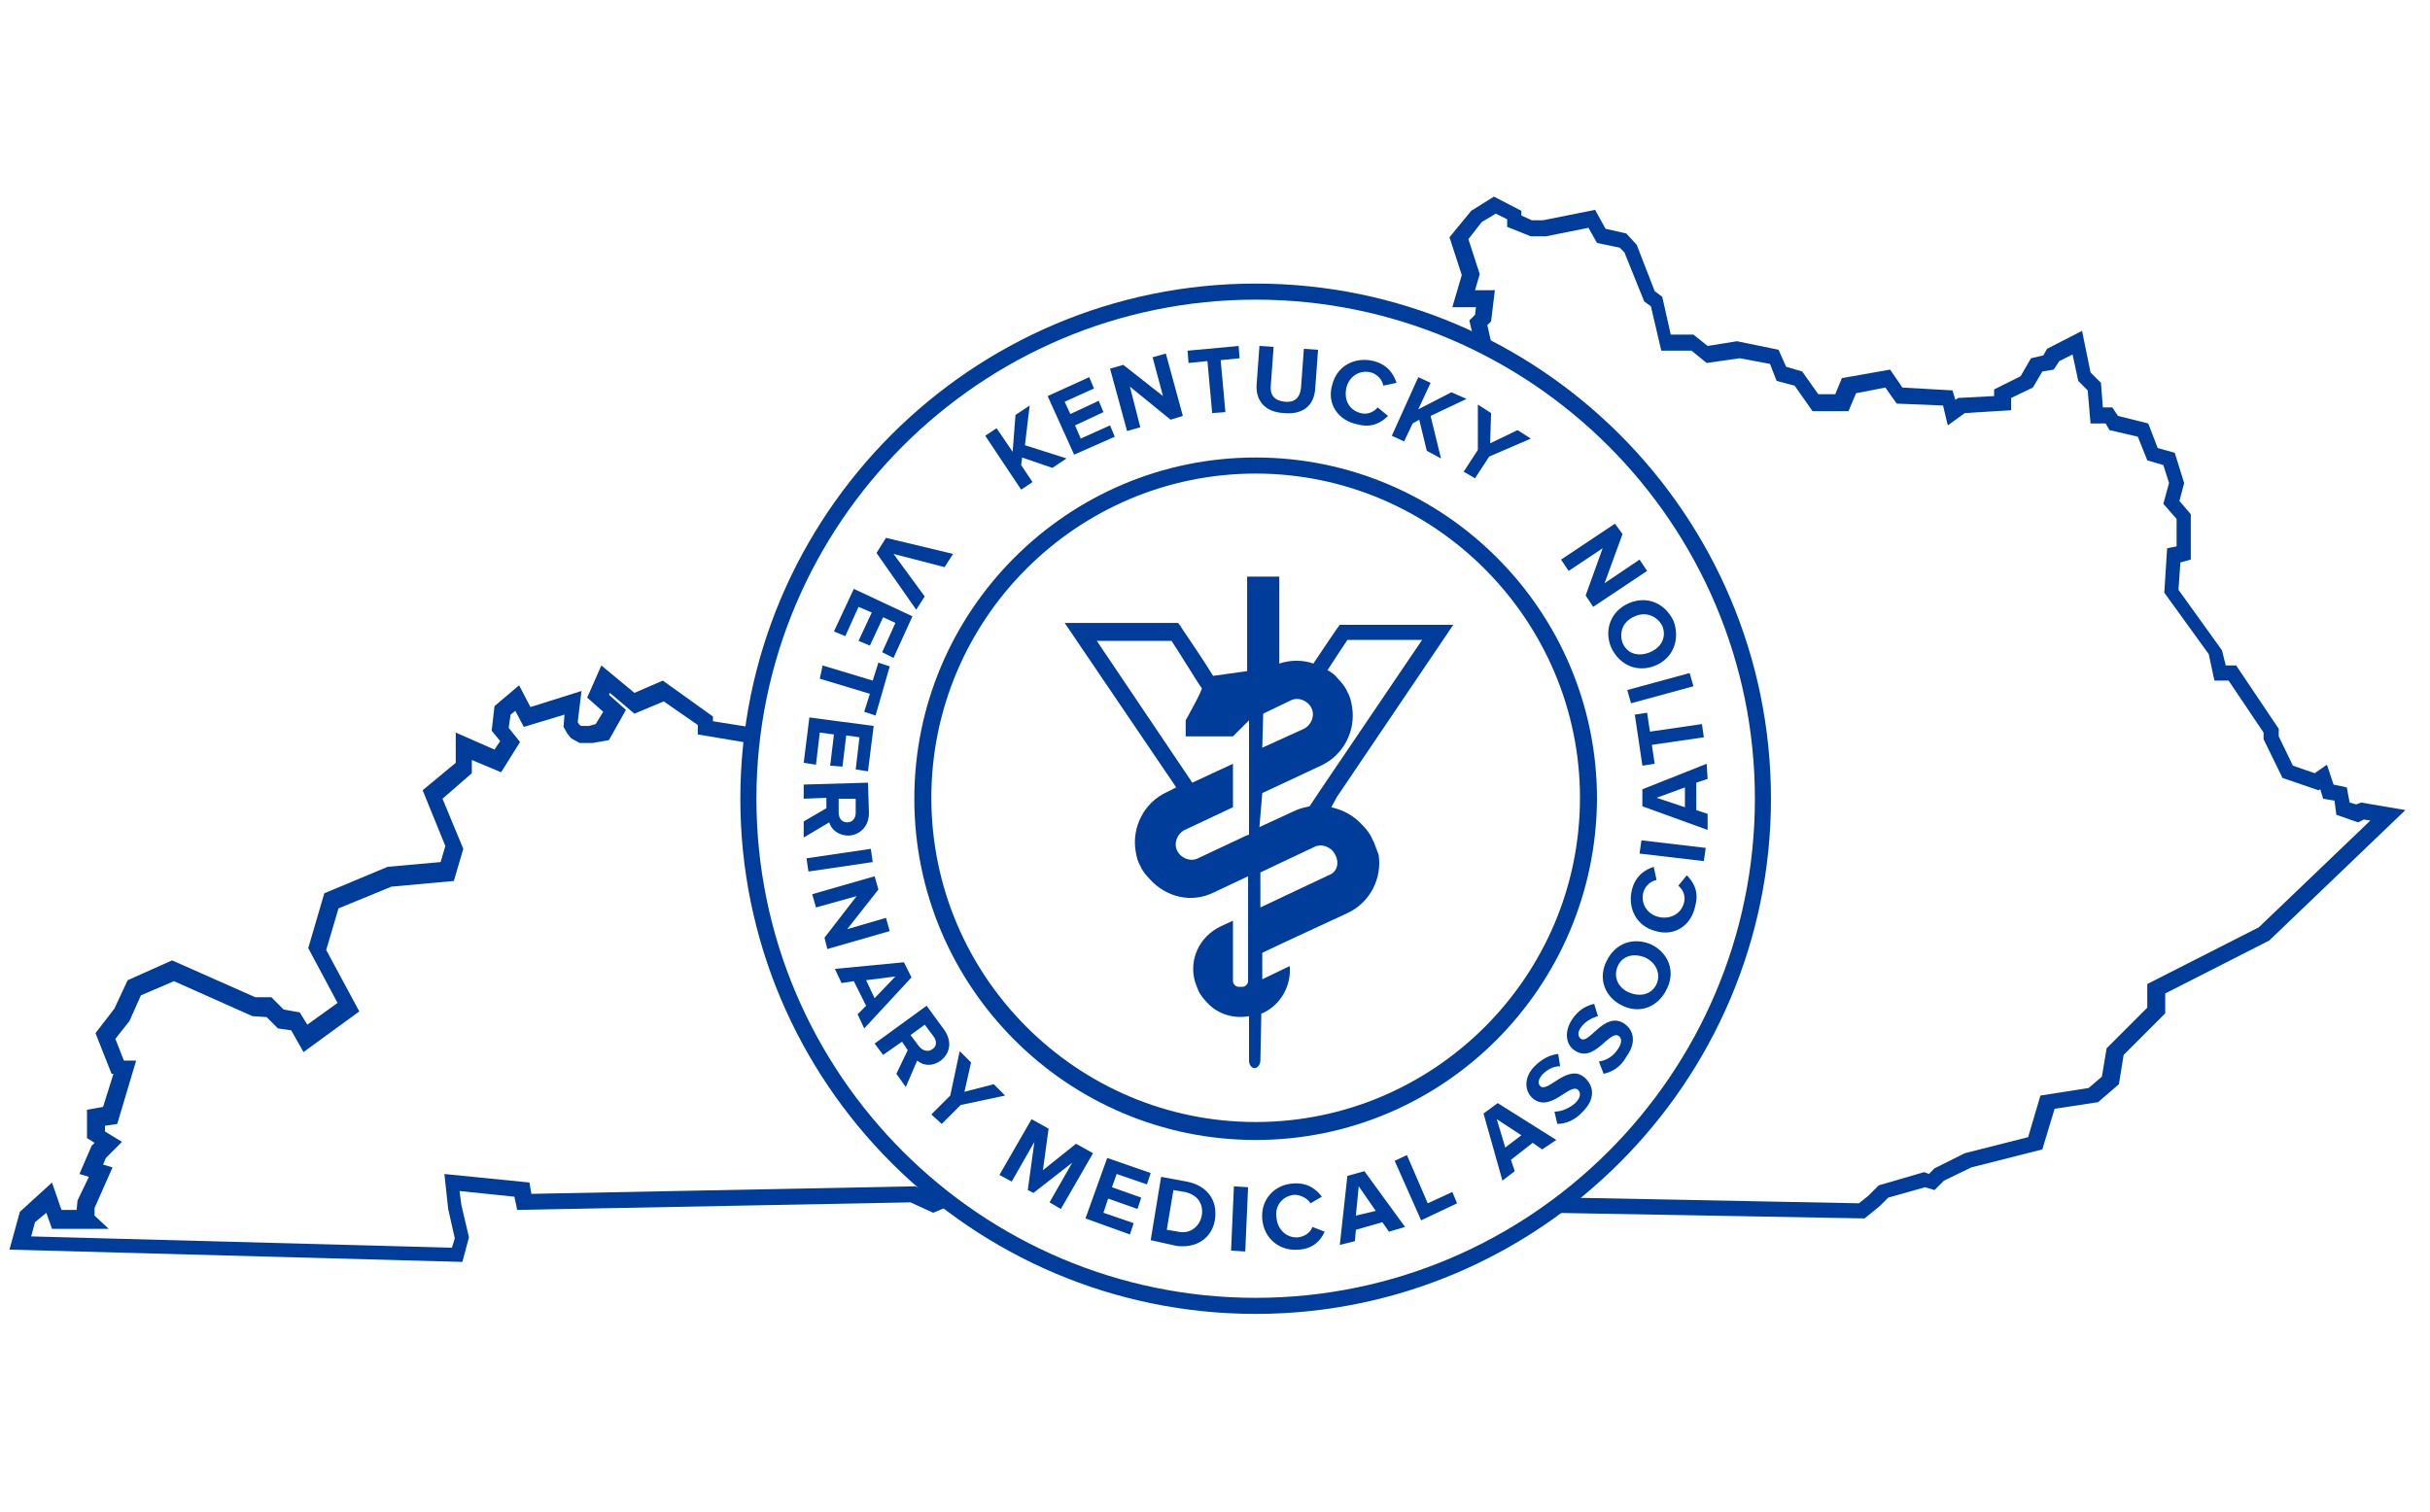 <svg xmlns="http://www.w3.org/2000/svg" xmlns:xlink="http://www.w3.org/1999/xlink" id="Layer_1" x="0px" y="0px" viewBox="0 0 257 160" style="enable-background:new 0 0 257 160;" xml:space="preserve"><style type="text/css">	.st0{fill:#003D9A;}</style><g>	<g>		<path class="st0" d="M145.1,88.7c-0.2-0.5-0.6-1-1-1.4c-0.9-1-2-1.6-3.3-1.9l0.6-1.1l12.3-18.2h-12l-0.3,0.4c0,0-1.1,1.6-2.5,3.7   c-1.1-0.4-2.4-0.4-3.6,0V61h-3.4v1.2V71l-3.6,0.5c-1.8-2.9-3.4-5.1-3.4-5.2l-0.3-0.4h-12l11.8,17.4l-1,0.5   c-2.4,1.1-3.7,3.7-3.3,6.2c0.1,0.6,0.2,1.1,0.5,1.6c0.2,0.5,0.6,1,1,1.4c1.7,1.9,4.4,2.6,6.8,1.4l3.6-1.7V96v0.4v4.6v2.8l0,0   c0,0.3-0.3,0.6-0.6,0.6H131c-0.3,0-0.6-0.3-0.6-0.6v-0.1V102v-4.6l-1.3,0.6c-2.3,1.1-3.4,3.6-2.7,5.9c0.1,0.3,0.2,0.5,0.3,0.8   c0.2,0.5,0.6,1,1,1.4c1.1,1.2,2.8,1.7,4.4,1.4v4.7c0,0.5,0.3,0.8,0.6,0.8l0,0c0.3,0,0.6-0.4,0.6-0.8l0.1-5h0.1c2-0.9,3.1-3,2.9-5   l-2.9,1.4v-2.8l2.1-1l6.9-3.2c2.4-1.1,3.7-3.7,3.3-6.2C145.5,89.7,145.4,89.2,145.1,88.7z M132.1,78.5V80v4.6v2.3v1.4l-0.3,0.1   l-5.1,2.4c-0.8,0.4-1.8,0-2.2-0.8c-0.4-0.8,0-1.8,0.8-2.2l5.1-2.4l0,0v-4.6l-4.3,2l-10.1-15h7.9c0.5,0.7,3,4.8,3.2,5   c0.1,0.2-1.7,3.4-1.7,3.4v1.7h5l1.7-1.7V78.5z M133.6,75.5l2.9-1.4c0.8-0.4,1.8,0,2.2,0.8s0,1.8-0.8,2.2l-4.4,2L133.6,75.5z    M133.5,83.9l6.2-2.9c2.4-1.1,3.7-3.7,3.3-6.2c-0.1-0.6-0.2-1.1-0.5-1.6c-0.2-0.5-0.6-1-1-1.4c-0.3-0.4-0.7-0.7-1.1-0.9   c0.9-1.4,1.7-2.6,2.1-3.2h7.9l-10.7,15.8l-1.2,1.8c-0.5,0.1-0.9,0.2-1.4,0.4l-3.9,1.8L133.5,83.9z M140.5,92.6l-3.6,1.7l-3.6,1.7   v-3.7l2.1-1l3.6-1.7c0.8-0.4,1.8,0,2.2,0.8C141.7,91.3,141.4,92.3,140.5,92.6z"></path>	</g>	<g>		<path class="st0" d="M99.2,126.3l-0.3,0.1l-2.1-0.9l-40.6,0.8l-0.2-1.2l-9-0.9l0.4,3.7l0.7,3.1l-0.3,1l-44.5-1.2l0.4-1.5l1.2-1   l0.6,1.7h6l-1.5-1.4v-0.8l1.9-4.3l-1-0.3l0.3-0.7l1.7-1.7l-1.8-1.1v-0.6l1.3-0.2l2-6.7h-1.3l-0.9-2.3l1.5-1.9l1.2-2.7l3.5-1.5   l8.3,3.7l1.5,0.1l1.2,1.2l1.4,0.2l1.3,2.3L38,107l-3.5-6.5l1.3-4.4l5.6-2.3l6.6-0.6l1-3.4l-2.2-5.3l3.1-2.7v-1.4l3.1,1.3l2-3.2   L53.8,77l0.2-1.4l0.5-0.4l0.9,1.7l4.3-1.3l-0.1,1.3l0.4,0.7l0.4,0.5l0.9,0.5h1.4l1.7-0.3l1.8-3.2l-1.8-1.6l0.1-0.2l2.6,2.2   l3.1-1.3l3.6,2.5v1l4.8,0.8l0.8,2.1h0.2c0.1-1.1,0.2-2.2,0.3-3.3L79.8,77l-4.4-0.7v-0.5L70.1,72l-3,1.3l-3.5-2.9l-1.5,3.4l1.7,1.5   L63,76.6l-0.7,0.2h-0.8l-0.2-0.1l-0.2-0.3l0.4-3.3l-5.4,1.7l-1.2-2.3l-2.6,2.2L52,77.3l0.9,1.1l-0.6,0.9l-4.1-1.8v3.2l-3.5,2.9   l2.4,5.9l-0.5,1.7L41,91.7l-6.7,2.8l-1.7,5.8l3.1,5.8l-3.2,2.3l-0.8-1.3l-1.7-0.3l-1.3-1.3H27l-8.8-3.9l-4.7,2.1l-1.4,3l-2,2.6   l1.7,4.3H12l-1.1,3.5l-1.7,0.3v3l0.8,0.5l-0.3,0.3l-1.3,3l1,0.3L8.2,127l-0.1,1H6.5l-1-2.9l-3.4,3.1l-1.1,4l47.9,1.3l0.7-2.6   l-0.8-3.4l-0.2-1.5l5.8,0.6l0.3,1.4l41.6-0.8l2.4,1.1l1.9-0.8C100.2,127.1,99.7,126.7,99.2,126.3z"></path>		<path class="st0" d="M249.7,84.9l-0.5,0.2l-0.7-0.2l-0.3-1.6l-1.4-0.3l-0.7-2.1l-1.3,0.9l-2.3-0.8l-1.5-3.1v-0.8l-4.5-6.7h-1.1   l-0.4-1.6l-4.6-6.4l0.2-2.9l1.1-0.3v-4.8l-1.2-1.4l0.5-1.9l-1-3.2l-1.8-0.5l-1-2.6L224,44l-0.6-0.9h-1l-0.2-2.6l-1.1-1.1l-0.9-4.4   l-3.7,1.9l-0.4,0.7l-1.3,0.3l-1.1,1.9l-2.8,1.4v0.7l-3.8,0.2l-0.3,0.2l-0.3-1l-5.3-0.3l-1.3-1.9l-5.1,0.9l-0.7,1.7h-1.8l-1.7-2.4   l-1.7-0.5l-0.8-1.8l-4.4-0.9l-3.1,0.5l-1.5-1.2h-2.4l-0.9-4l-0.8-0.6l-1.9-4.9l-1.1-1.2l-2.2-0.5l-1.1-2l-5.5,1.1H162l-1.1-0.5   v-0.5l-2.9-1.5l-2.4,1.5l-2.3,2.8l1.3,4l-1,3.4h2.5l-0.1,0.8l-0.6,0.6l0.4,1.7h-0.1c0.7,0.3,1.4,0.7,2.1,1l-0.5-2.2l0.4-0.4   l0.4-3.3H156l0.5-1.7l-1.2-3.7l1.4-1.8l1.5-0.9l1.2,0.6V24l2.5,1h1.6l4.5-0.9l0.9,1.6l2.4,0.5l0.5,0.5l2.1,5.2l0.7,0.5l1.1,4.7   h3.2l1.6,1.3l3.5-0.5l3.2,0.6l0.7,1.8l1.9,0.5l1.9,2.7h3.8l0.8-1.9l3.1-0.6l1.2,1.7l4.9,0.2L206,45l1.8-1.3l4.9-0.3v-1.3L215,41   l1-1.7l1.2-0.2l0.6-0.9l1.4-0.7l0.6,2.8l1,1l0.3,3.5h1.6l0.4,0.7l3,0.7l1,2.5l1.7,0.5l0.6,1.9l-0.6,2.2l1.4,1.6v2.9l-1,0.2   l-0.3,4.7l4.7,6.5l0.6,2.8h1.5l3.7,5.5v0.7l2,4.1l3.8,1.3l0.2-0.1l0.3,1l1.2,0.2l0.2,1.5l2.3,0.8l0.6-0.3l0.7,0.1l-11.8,11.3   l-11.8,6v2.5l-4.3,4.3l-0.5,3l-1.4,1.2l-5.1,0.8l-1.3,4.4l-6.7,1.7l-3.2,1.6l-0.6,0.6l-0.5-0.2l-4.8,1.4l-1.1,1.1l-1,0.8   l-30.6-0.6c-0.7,0.6-1.4,1.1-2.2,1.6l33.4,0.6l1.6-1.3l0.9-0.9l3.9-1.1l1,0.3l1-1l2.9-1.4l7.5-1.9l1.3-4.3l4.6-0.7l2.2-1.9   l0.5-3.1l4.4-4.4v-2.1l11-5.6l14.4-13.8L249.7,84.9z"></path>	</g>	<g>		<g>			<g>				<path class="st0" d="M132.8,139c-30.1,0-54.5-24.5-54.5-54.5S102.7,30,132.8,30s54.5,24.5,54.5,54.5S162.8,139,132.8,139z      M132.8,31.7C103.7,31.7,80,55.4,80,84.5s23.7,52.8,52.8,52.8s52.8-23.7,52.8-52.8S161.9,31.7,132.8,31.7z"></path>			</g>			<g>				<path class="st0" d="M132.8,120.6c-19.9,0-36.1-16.2-36.1-36.1s16.2-36.1,36.1-36.1s36.1,16.2,36.1,36.1     C168.8,104.4,152.7,120.6,132.8,120.6z M132.8,50.1c-18.9,0-34.3,15.4-34.3,34.3s15.4,34.3,34.3,34.3s34.3-15.4,34.3-34.3     C167.1,65.6,151.7,50.1,132.8,50.1z"></path>			</g>		</g>		<g>			<path class="st0" d="M111.3,49.5l-3.2-1.1l-0.1,0.8l1.2,1.8l-1.2,0.8l-3.8-5.7l1.2-0.8l1.7,2.5l0.3-3.9l1.5-1l-0.5,4.2l4.4,1.4    L111.3,49.5z"></path>			<path class="st0" d="M113.6,48.1l-2.8-6.2l4.4-2l0.5,1.2l-3.1,1.4l0.6,1.3l3-1.4l0.5,1.2l-3,1.4l0.6,1.4l3.1-1.4l0.5,1.2    L113.6,48.1z"></path>			<path class="st0" d="M123.8,44.4l-4.3-3.5l1.1,4.3l-1.4,0.4l-1.8-6.6l1.4-0.4l4.2,3.3l-1.1-4.1l1.4-0.4l1.8,6.6L123.8,44.4z"></path>			<path class="st0" d="M128.2,43.7l-0.5-5.5l-2,0.2l-0.1-1.3l5.4-0.5l0.1,1.3l-2,0.2l0.5,5.5L128.2,43.7z"></path>			<path class="st0" d="M132.9,40.7l0.3-4.1l1.5,0.1l-0.3,4.1c-0.1,1,0.4,1.6,1.5,1.7c1.1,0.1,1.6-0.5,1.7-1.5l0.3-4.1l1.5,0.1    l-0.3,4.1c-0.1,1.7-1.2,2.8-3.3,2.6C133.7,43.6,132.8,42.3,132.9,40.7z"></path>			<path class="st0" d="M140.9,40.7c0.5-2,2.4-3,4.4-2.5c1.5,0.4,2.1,1.4,2.4,2.3l-1.4,0.3c-0.1-0.6-0.6-1.2-1.3-1.4    c-1.2-0.3-2.3,0.4-2.6,1.6c-0.3,1.3,0.3,2.4,1.5,2.7c0.7,0.2,1.4-0.1,1.8-0.6l1.1,0.9c-0.7,0.7-1.7,1.3-3.2,0.9    C141.5,44.5,140.3,42.7,140.9,40.7z"></path>			<path class="st0" d="M150.9,47.7l-0.8-3.3l-0.7,0.4l-0.9,1.9l-1.3-0.6l2.8-6.2l1.3,0.6l-1.3,2.8l3.5-1.8l1.6,0.7l-3.8,1.8    l1.1,4.5L150.9,47.7z"></path>			<path class="st0" d="M154.8,49.9l1.5-2.3v-4.8l1.4,0.9l-0.1,3.2l2.9-1.4l1.4,0.9l-4.4,1.9l-1.5,2.3L154.8,49.9z"></path>		</g>		<g>			<path class="st0" d="M93.7,56.9l7.1,1.7L99.9,60l-5.4-1.4l3.3,4.5l-0.9,1.4l-4.2-6L93.7,56.9z"></path>			<path class="st0" d="M90.3,62.3l6.2,2.9l-2,4.4L93.3,69l1.4-3.1l-1.3-0.6l-1.4,3l-1.2-0.5l1.4-3l-1.4-0.6l-1.4,3.1l-1.2-0.5    L90.3,62.3z"></path>			<path class="st0" d="M87,70.4l5.3,1.6l0.6-1.9l1.2,0.4l-1.5,5.2l-1.2-0.4l0.6-1.9l-5.3-1.6L87,70.4z"></path>			<path class="st0" d="M85.6,75.9l6.8,0.9l-0.6,4.8l-1.3-0.2l0.4-3.4l-1.4-0.2l-0.4,3.3L87.8,81l0.4-3.3l-1.5-0.2l-0.4,3.4L85,80.7    L85.6,75.9z"></path>			<path class="st0" d="M85,86.9l2.4-1.4v-1.1L85,84.5V83l6.8-0.2l0.1,3.2c0,1.4-0.9,2.3-2.1,2.4c-1.2,0-1.9-0.7-2.1-1.4L85,88.6    V86.9z M89.6,87c0.6,0,0.9-0.5,0.9-1v-1.5h-1.8V86C88.7,86.5,89,87,89.6,87z"></path>			<path class="st0" d="M85.3,90.8l6.8-1l0.2,1.4l-6.8,1L85.3,90.8z"></path>			<path class="st0" d="M87.2,99.2l3.4-4.4L86.3,96l-0.4-1.4l6.6-1.9l0.4,1.4l-3.3,4.2l4.1-1.2l0.4,1.4l-6.6,1.9L87.2,99.2z"></path>			<path class="st0" d="M90.7,107.3l0.9-0.9l-1.3-2.6L89,104l-0.7-1.5l7.3-0.7l0.8,1.6l-5,5.4L90.7,107.3z M94.7,103.3l-3.1,0.4    l0.9,1.9L94.7,103.3z"></path>			<path class="st0" d="M94.8,113.6l1.2-2.5l-0.6-0.9l-2,1.4l-0.9-1.2l5.5-4l1.9,2.6c0.8,1.2,0.6,2.4-0.4,3.2c-1,0.7-1.9,0.5-2.5,0    l-1.2,2.8L94.8,113.6z M98.6,111c0.5-0.3,0.5-0.9,0.1-1.4l-0.9-1.2l-1.5,1.1l0.9,1.2C97.6,111.2,98.2,111.3,98.6,111z"></path>			<path class="st0" d="M98.5,117.9l2-2l1-4.7l1.2,1.2l-0.7,3.1l3.1-0.8l1.2,1.2l-4.7,1l-2,2L98.5,117.9z"></path>			<path class="st0" d="M111,127.2l2.4-4.2l-4.1,3.2l-0.6-0.3l0.7-5.1L107,125l-1.3-0.7l3.4-5.9l1.8,1l-0.6,4.4l3.5-2.8l1.8,1    l-3.4,5.9L111,127.2z"></path>			<path class="st0" d="M114.8,128.9l2.3-6.4l4.6,1.6l-0.4,1.2l-3.2-1.1l-0.5,1.4l3.1,1.1l-0.4,1.2l-3.1-1.1l-0.5,1.5l3.2,1.1    l-0.4,1.2L114.8,128.9z"></path>			<path class="st0" d="M121.7,131.2l1.1-6.7l2.7,0.5c2.1,0.4,3.3,1.9,3,4c-0.3,2-2,3.1-4.1,2.8L121.7,131.2z M127.1,128.6    c0.2-1.2-0.4-2.2-1.8-2.5l-1.2-0.2l-0.7,4.2l1.2,0.2C125.9,130.6,126.9,129.7,127.1,128.6z"></path>			<path class="st0" d="M130.2,132.3l0.3-6.8l1.5,0.1l-0.3,6.8L130.2,132.3z"></path>			<path class="st0" d="M133.5,129c-0.2-2.1,1.3-3.7,3.3-3.8c1.5-0.1,2.4,0.6,3,1.4l-1.2,0.7c-0.3-0.5-1-0.9-1.7-0.9    c-1.2,0.1-2.1,1.1-1.9,2.4c0.1,1.3,1.1,2.2,2.3,2.1c0.7-0.1,1.3-0.5,1.5-1.1l1.3,0.5c-0.4,0.9-1.2,1.8-2.7,1.9    C135.4,132.4,133.7,131.1,133.5,129z"></path>			<path class="st0" d="M146.9,130.3l-0.7-1l-2.8,0.8l-0.1,1.2l-1.6,0.4l0.8-7.3l1.8-0.5l4.3,5.9L146.9,130.3z M143.7,125.5    l-0.3,3.1l2.1-0.5L143.7,125.5z"></path>			<path class="st0" d="M150.3,129.1l-2.8-6.3l1.3-0.6l2.2,5.1l2.6-1.2l0.5,1.2L150.3,129.1z"></path>			<path class="st0" d="M163.1,121.6l-1-0.7l-2.3,1.8l0.4,1.2l-1.3,1l-2-7.1l1.5-1.1l6.2,3.9L163.1,121.6z M158.3,118.4l0.9,3    l1.7-1.3L158.3,118.4z"></path>			<path class="st0" d="M164.7,118.9l-0.3-1.3c0.7,0,1.5-0.3,2.2-0.9c0.6-0.6,0.6-1.1,0.3-1.4c-0.9-0.8-3,2.6-4.9,0.8    c-0.8-0.8-0.8-2.2,0.3-3.3c0.8-0.8,1.6-1.2,2.5-1.3l0.2,1.3c-0.8,0-1.4,0.4-1.9,0.9c-0.4,0.5-0.5,0.9-0.2,1.2    c0.8,0.8,3-2.6,4.8-0.8c0.9,0.9,1,2.2-0.3,3.5C166.6,118.5,165.6,118.9,164.7,118.9z"></path>			<path class="st0" d="M169.6,113.6l-0.5-1.3c0.7-0.1,1.5-0.5,2-1.3c0.5-0.7,0.4-1.2,0.1-1.4c-1-0.7-2.6,3-4.7,1.5    c-0.9-0.6-1.1-2-0.2-3.3c0.6-0.9,1.4-1.4,2.3-1.6l0.4,1.3c-0.7,0.2-1.4,0.6-1.8,1.2c-0.4,0.5-0.3,1,0,1.2c0.9,0.6,2.5-3,4.6-1.6    c1,0.7,1.3,2,0.2,3.5C171.4,112.9,170.5,113.4,169.6,113.6z"></path>			<path class="st0" d="M171.6,106.4c-1.9-0.9-2.6-2.9-1.7-4.7c0.9-1.9,2.8-2.6,4.7-1.8c1.9,0.9,2.6,2.9,1.7,4.7    C175.4,106.5,173.5,107.3,171.6,106.4z M174,101.3c-1.2-0.5-2.4-0.2-2.9,0.9s0,2.3,1.2,2.8s2.4,0.2,2.9-0.9    S175.1,101.8,174,101.3z"></path>			<path class="st0" d="M175.1,98.5c-2-0.5-3-2.4-2.5-4.4c0.4-1.5,1.4-2.1,2.3-2.4l0.3,1.4c-0.6,0.1-1.2,0.6-1.4,1.3    c-0.3,1.2,0.4,2.3,1.6,2.6c1.2,0.3,2.4-0.3,2.7-1.5c0.2-0.7-0.1-1.4-0.6-1.8l0.9-1.1c0.7,0.7,1.3,1.7,0.9,3.2    C178.9,97.9,177.1,99.1,175.1,98.5z"></path>			<path class="st0" d="M180.2,91.1l-6.8-0.8l0.2-1.4l6.8,0.8L180.2,91.1z"></path>			<path class="st0" d="M180.6,82.4l-1.2,0.4v2.9l1.2,0.4v1.7l-6.9-2.5v-1.8l6.8-2.7L180.6,82.4z M175.2,84.4l3,1v-2.1L175.2,84.4z"></path>			<path class="st0" d="M180.2,78l-5.5,0.8l0.3,2l-1.3,0.2l-0.8-5.4l1.3-0.2l0.3,2l5.5-0.8L180.2,78z"></path>			<path class="st0" d="M179.1,72.6l-6.6,1.8l-0.4-1.4l6.6-1.8L179.1,72.6z"></path>			<path class="st0" d="M175.1,70.4c-1.9,0.8-3.8,0-4.7-1.9c-0.8-1.9,0-3.9,1.9-4.7s3.8,0,4.7,1.9C177.7,67.6,177,69.6,175.1,70.4z     M172.9,65.2c-1.2,0.5-1.7,1.6-1.3,2.8c0.5,1.2,1.7,1.5,2.9,1s1.8-1.6,1.3-2.8C175.2,65.1,174,64.7,172.9,65.2z"></path>			<path class="st0" d="M171.6,56.5l-1.9,5.2l3.7-2.5l0.8,1.2l-5.7,3.8l-0.8-1.2l1.8-5l-3.6,2.4l-0.8-1.2l5.7-3.8L171.6,56.5z"></path>		</g>	</g></g></svg>